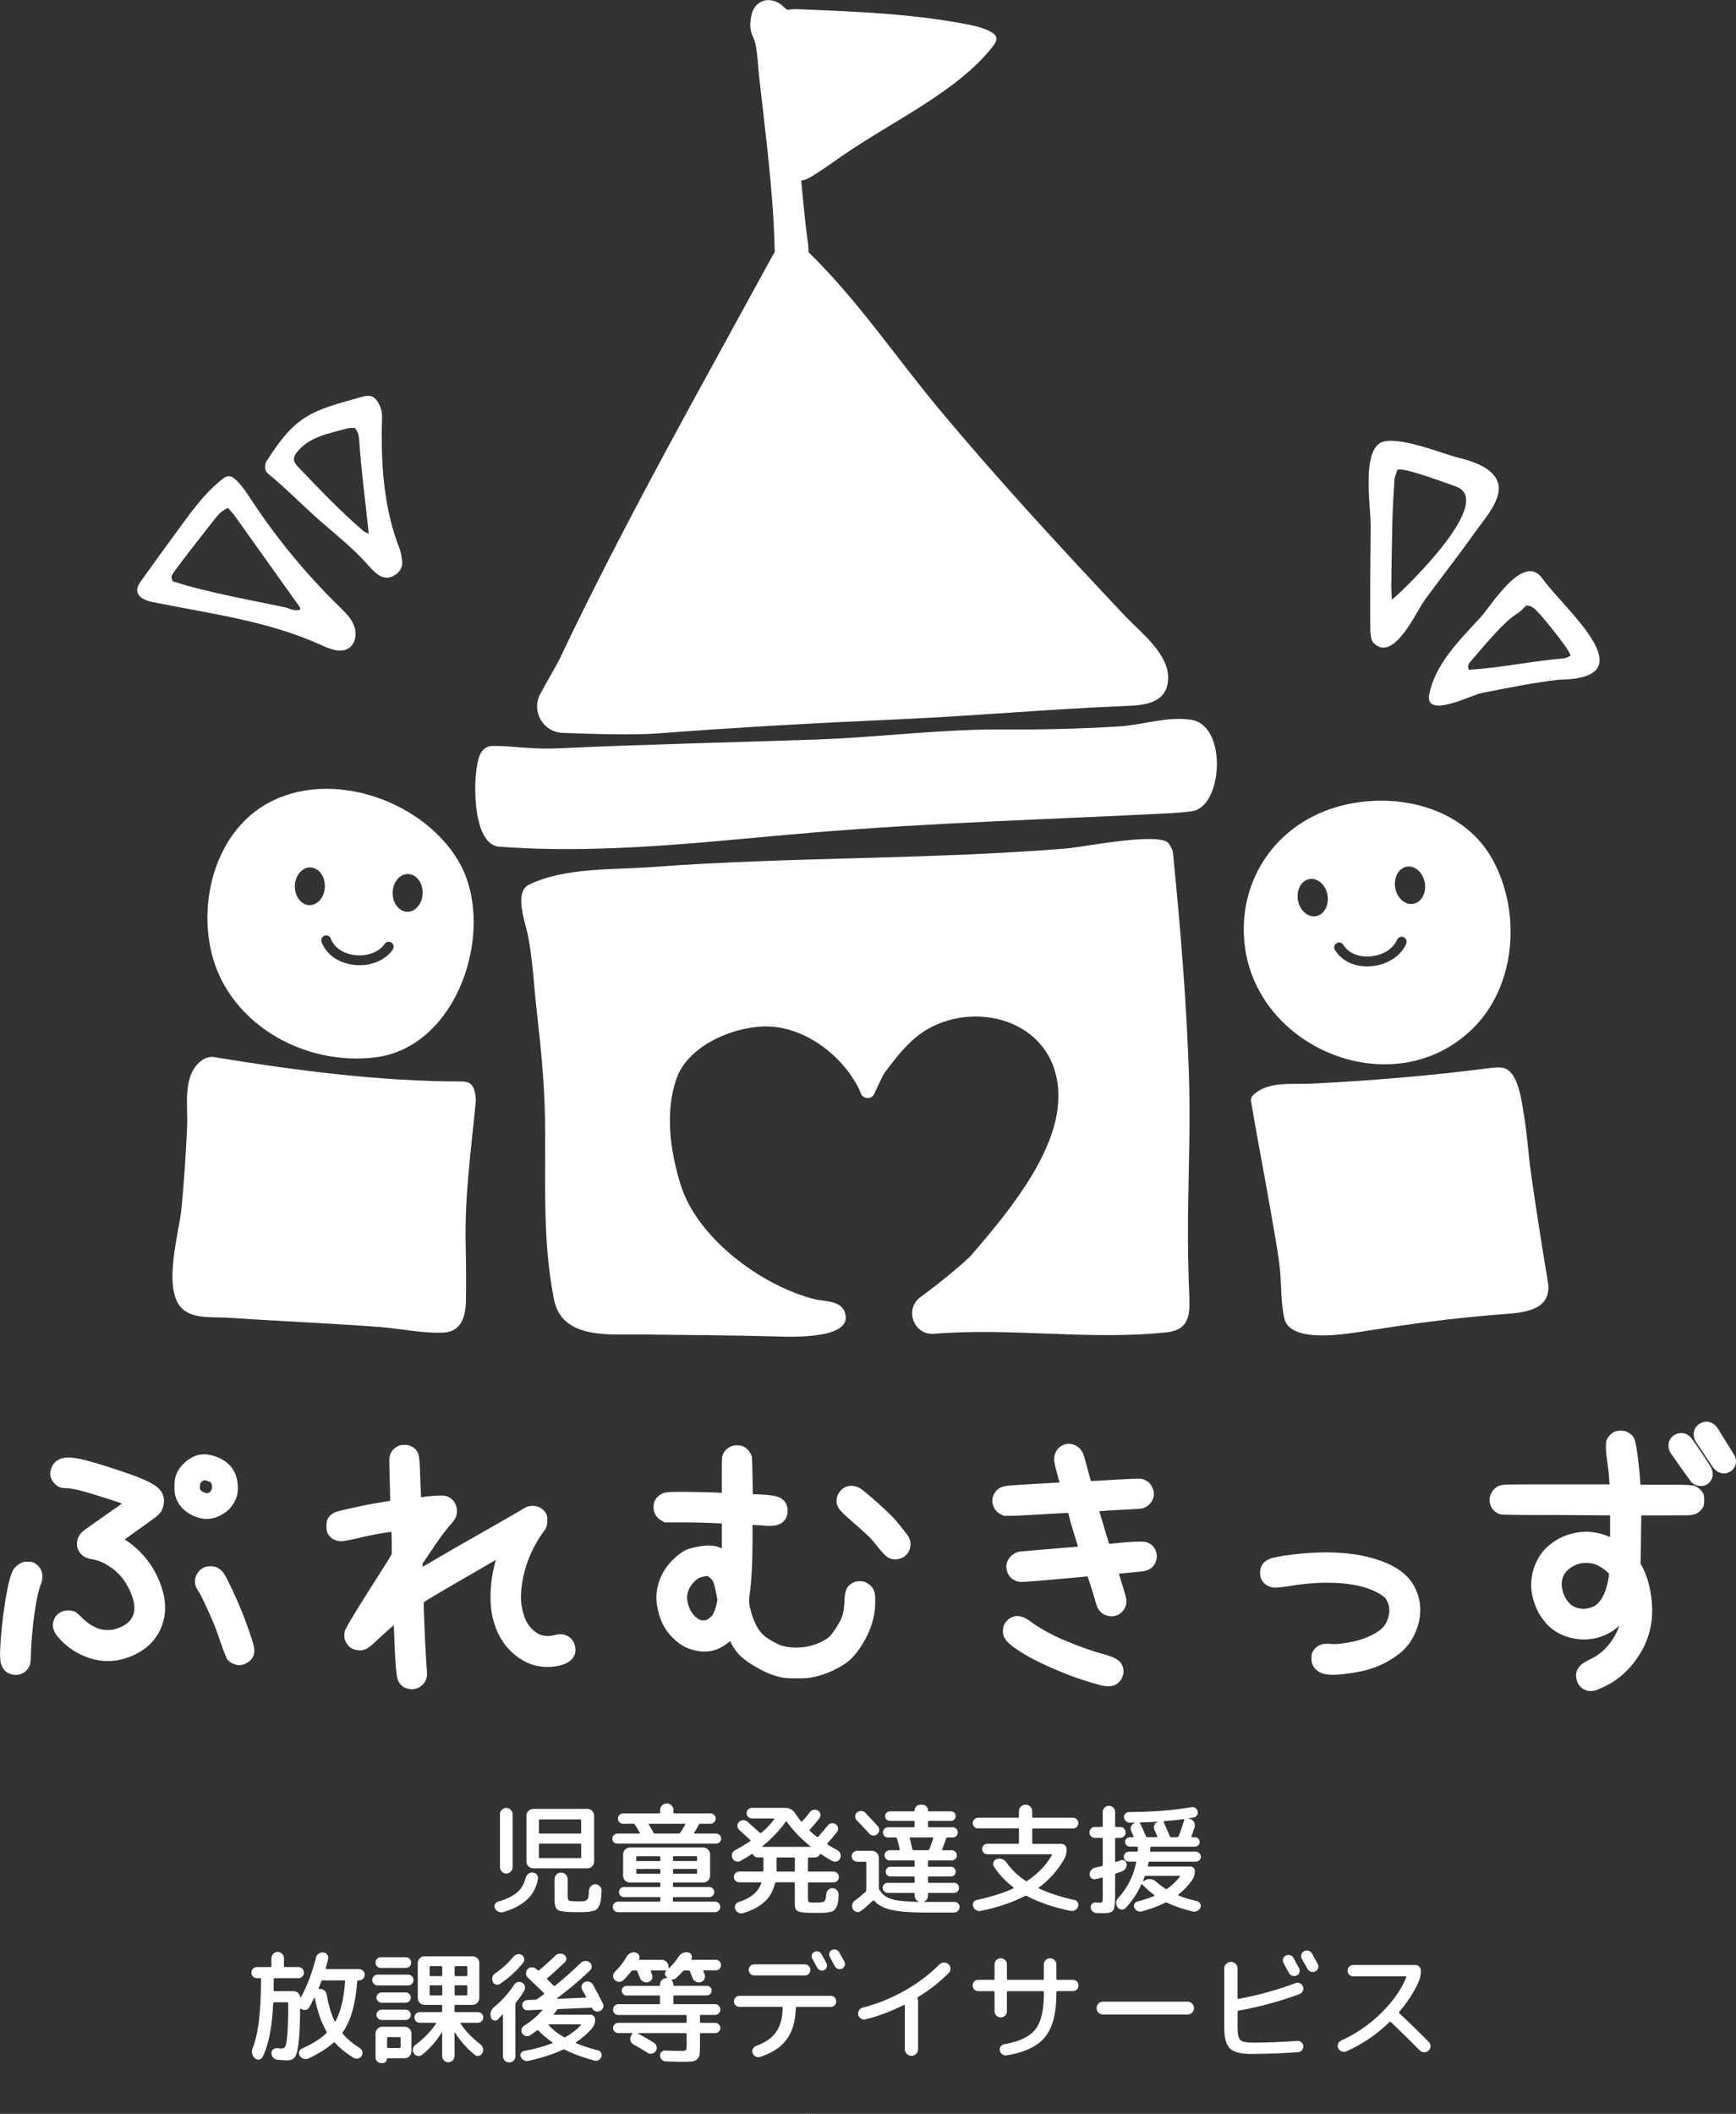 <?xml version="1.0" encoding="UTF-8"?>
<svg id="_レイヤー_2" data-name="レイヤー 2" xmlns="http://www.w3.org/2000/svg" viewBox="0 0 360.06 438.24">
  <rect x="0" y="0" width="360.06" height="438.24" fill="#333333" stroke="none"/>
  <defs>
    <style>
      .cls-1 {
        fill: #fff;
        stroke-width: 0px;
      }
    </style>
  </defs>
  <g id="_レイヤー_1-2" data-name="レイヤー 1">
    <g>
      <polygon class="cls-1" points="167.44 438.09 167.46 438.24 167.33 438.17 167.44 438.09"/>
      <path class="cls-1" d="m205.94,9.61c-7.45,9.48-20.85,15.47-31.31,22.74-1.91,1.33-3.8,2.68-5.79,3.92-.96.61-1.98,1.3-3.39,1.16-1.5-4.49-4.46-30.82-3.89-34.87,1.15-.49,2.51-.71,3.9-.65,12.3.5,23.99.91,36.01,3.31,1.1.22,2.2.54,3.19.96,2.17.94,2.56,1.8,1.27,3.43Z"/>
      <g>
        <path class="cls-1" d="m165.79,43.83c-.55-5.68-1.1-11.35-1.72-17.01-.42-3.87-.71-7.86-.94-11.78-.12-2.04-.22-4.09-.3-6.13-.07-1.86,0-3.86-.41-5.69-.05-.23-.08-.46-.09-.69-.19-.14-.37-.28-.54-.47-.16-.18-.37-.33-.57-.47-1.86-1.23-3.91-.48-4.36,1.7-.19.9-.33,1.84-.16,2.76s.69,1.65.9,2.53c.52,2.21.55,4.59.8,6.84.28,2.53.58,5.05.87,7.58.58,5.06,1.16,10.11,1.6,15.18.41,4.66.71,9.33.81,14.01,0,.49.11.96.16,1.37.6.76,1.37,1.06,2.16,1.24,3.3.72,2.73-3.09,2.49-4.91-.27-2.04-.51-4.04-.7-6.06Z"/>
        <path class="cls-1" d="m164.78,55.9c-.31,0-.63-.04-.98-.11-.84-.19-1.91-.54-2.74-1.6l-.17-.22-.03-.27c-.01-.11-.03-.23-.05-.35-.05-.33-.11-.71-.12-1.12-.09-4.23-.35-8.8-.81-13.94-.44-5-1.01-10.02-1.6-15.16l-.17-1.47c-.24-2.04-.47-4.07-.7-6.11-.08-.72-.14-1.45-.2-2.19-.12-1.52-.24-3.1-.59-4.53-.08-.33-.23-.68-.38-1.04-.2-.47-.42-.96-.53-1.53-.21-1.1-.05-2.16.16-3.16.28-1.33,1.08-2.36,2.2-2.82,1.15-.48,2.5-.29,3.7.5.23.16.52.37.76.64.09.1.21.2.38.32l.39.28.02.48c0,.17.03.35.07.52.33,1.49.37,3.05.4,4.56,0,.44.02.88.04,1.3.08,2.04.18,4.08.3,6.11.28,4.79.57,8.4.94,11.73.6,5.51,1.13,10.97,1.72,17.03h0c.17,1.8.4,3.72.7,6.03l.02.12c.2,1.52.54,4.05-.85,5.33-.5.46-1.13.69-1.88.69Zm-1.98-2.76c.33.34.76.54,1.43.69.36.08.84.13,1.07-.09.62-.57.34-2.69.22-3.59l-.02-.12c-.31-2.34-.53-4.27-.71-6.1-.59-6.05-1.12-11.51-1.72-17-.37-3.36-.66-7.01-.94-11.83-.12-2.05-.22-4.1-.31-6.15-.02-.44-.03-.89-.04-1.34-.03-1.41-.06-2.87-.35-4.17-.03-.13-.05-.26-.07-.39-.11-.09-.22-.2-.33-.32-.09-.1-.26-.22-.4-.32-.61-.4-1.28-.52-1.81-.3-.5.21-.86.7-1,1.38-.17.79-.3,1.62-.15,2.37.07.36.23.73.4,1.12.18.43.37.86.49,1.37.38,1.59.51,3.24.63,4.84.06.71.11,1.43.19,2.12.23,2.04.46,4.07.7,6.1l.17,1.47c.6,5.15,1.17,10.18,1.61,15.21.46,5.19.72,9.8.82,14.08,0,.3.05.59.09.86,0,.03.01.07.02.1Z"/>
      </g>
      <path class="cls-1" d="m246.67,268.92c.16,3.83-.15,6.8-4.67,7.29-16.07,1.71-32.18-1.02-48.25.31-4.24.35-6.26-5.13-2.82-7.63,4.6-3.33,9.6-7.62,10.49-8.64,3.98-4.6,7.9-9.3,11.23-14.4,4.28-6.56,8.28-14.85,6.39-22.88-3.05-13-19.92-15.74-29.33-7.72-2.44,2.1-4.35,4.66-6.29,7.21-.24.31-1.24,2.48-2.09,4.31-.56,1.21-2.31,1.15-2.79-.1-.14-.37-.27-.71-.4-.97-3.58-7.16-11.74-13.25-20-12.89-6.62.29-15.51,4.12-17.84,10.84-2.42,6.96-1.29,14.91.82,21.82,3.4,11.16,16.72,21.04,27.74,23.85,2.17.55,5.65.2,6.44,2.95,1.6,5.58-11.93,4.86-14.64,4.79-9.2-.26-18.41-.27-27.62-.4-6.36-.09-16.45,1.15-18.13-7.22-.36-1.82-.65-3.64-.89-5.46-1.39-10.75-.82-21.61-.99-32.41-.13-7.24-.85-14.45-1.67-21.64-.6-5.19-.84-10.79-1.87-16.06-.48-2.44-2.95-8.91.2-10.45,7.45-3.64,17.47-3.06,25.54-3.67,28.69-2.15,57.53-1.51,86.2-3.87,3.1-.26,19.44-3.52,20.99-.98.35.56.79,1.19.85,1.81,1.52,15.18,2.79,30.4,3.31,45.65.36,10.15-.08,20.31-.18,30.46-.05,5.38.05,10.72.28,16.09Z"/>
      <path class="cls-1" d="m235.13,129.47c-.67-.64-1.29-1.25-1.84-1.83-13.16-13.96-26.2-28.07-38.49-42.8-9.06-10.86-16.94-22.68-27.19-32.64-1.49-1.45-4.12-2.13-5.88-.94-.86.57-1.36,1.48-1.83,2.35-14.99,27.49-30.57,55.02-43.93,83.21-.55,1.15-2.33,4.07-3.92,7.06-1.9,3.58.59,7.91,4.63,8.06,6.66.25,14.93.48,19.87.1,16.54-1.26,33.11-2.18,49.69-2.91,15.46-.68,30.87-2.09,46.33-2.73,3.27-.14,8.34-.07,9.47-4.08,1.4-4.97-3.33-9.39-6.92-12.85Z"/>
      <path class="cls-1" d="m247.1,149.23c-4.99-.79-10.03,1.06-14.98,1.37-8.04.5-16.12.68-24.19.63-12.9-.08-25.78,1.64-38.68,2.09-17.89.61-35.8,1-53.69,1.83-3.42.16-6.69-.12-10.08-.4-1.09-.08-2.19-.11-3.28-.11-1.34.01-2.2.78-2.7,1.94-1.53,3.55-1.78,18.5,3.99,18.94,21.9,1.67,43.52-1.11,65.28-2.93,24.51-2.04,49.11-2.73,73.66-3.98,1.62-.08,3.22-.22,4.79-.43,6.39-.85,7.44-17.76-.14-18.95Z"/>
      <path class="cls-1" d="m73.71,130.8c.18,1.36-.22,2.8-1.34,3.55-1.69,1.14-3.93.21-5.78-.63-10.95-4.99-23.09-6.51-34.88-8.89-1.41-.28-3.12-.91-3.25-2.34-.07-.8.42-1.52.88-2.17,2.83-3.95,5.69-7.89,8.57-11.8,2.17-2.95,4.39-5.93,7.18-8.33,1.71-1.47,2.41-2.19,4.12-.44,1.28,1.31,2.26,2.9,3.27,4.41,5.16,7.77,11.14,14.99,17.8,21.5,1.23,1.2,2.52,2.43,3.15,4.04.14.35.23.73.28,1.11Zm-26.44-25.49c-1.2.52-1.9,1.24-2.52,2.03-1.88,2.37-3.73,4.75-5.58,7.14-1.08,1.39-2.15,2.8-3.18,4.23-.33.46-.66,1-.13,1.81.95.29,2.06.66,3.19.97,6.58,1.78,13.23,2.99,19.89,4.38,1.09.23,2.12.92,3.27.53.03-.26.08-.37.05-.42-4.52-6.36-9.05-12.71-13.59-19.06-.38-.54-.86-1-1.39-1.61Z"/>
      <path class="cls-1" d="m287.11,91.51c4.03-.82,12.16,2.59,15.3,3.36,2.75.68,6.93,1.93,8.14,4.82,1.44,3.43-2.57,7.77-4.42,10.38-3.39,4.79-7.01,9.4-10.49,14.12-1.92,2.61-6.25,12.57-10.33,9.48-.5-.38-.84-.83-.92-1.45-.07-.5-.18-1-.18-1.51-.05-7.26,0-14.53.08-21.79.04-3.81-2.11-16.42,2.83-17.42Zm1.58,32.84c3.45-2.93,21.52-20.61,13.26-23.49-1.02-.36-11.84-4.44-12.16-3.36-.21.72-.53,1.34-.57,1.99-.19,2.85-.35,5.7-.43,8.56-.12,4.54-.17,9.08-.23,13.62,0,.74.07,1.47.13,2.68Z"/>
      <path class="cls-1" d="m79.18,90.06c-.06,7.89.78,16.38,3.67,23.6.31.77.4,1.63.53,2.46.24,1.55-.53,2.61-1.82,3.3-1.16.63-2.31.35-3.32-.41-.6-.46-1.15-1-1.64-1.56-3.11-3.59-6.85-6.53-10.41-9.65s-6.83-6.55-10.55-9.56c-.57-.46-.75-1.1-.63-1.82.04-.25.08-.52.22-.72,1.95-3.02,4.12-6.27,7.11-8.48,3.65-2.7,8.32-3.64,12.59-4.91,2-.6,2.93-.14,3.83,1.77.41.87.52,1.76.48,2.7-.04,1.08-.07,2.18-.08,3.29Zm-5.62-1.35c-.5.04-1.09-.02-1.63.13-3.79,1.07-7.88,1.69-10.42,5.01-.82,1.07-.71,1.89.25,2.88,4.47,4.66,8.74,9.18,13.65,13.39.26.22.62.31,1.07.53-.65-6.43-1.54-12.79-1.97-19.25-.06-.93-.17-1.84-.94-2.68Z"/>
      <path class="cls-1" d="m323.34,140.91c-5.41.64-10.76,1.72-16.11,2.78-2.03.4-11.83,5.49-10.78.21,1.25-6.31,6.38-11.31,10.57-15.85,2.37-2.57,8.97-13.62,12.88-8.12,4.6,6.48,22.11,20.79,3.44,20.98Zm-18.71-2.06c.95-.07,1.95-.13,2.94-.23,5.61-.56,11.15-1.66,16.77-2.13.45-.04.89-.32,1.31-.49.74-.29-5.52-7.89-6.19-8.57-.8-.81-1.48-1.89-2.92-1.89-.59.55-1.13,1.22-1.83,1.65-1.74,1.09-3.13,2.56-4.51,4.03-1.72,1.84-3.36,3.77-5,5.7-.41.48-.95,1-.57,1.92Z"/>
      <path class="cls-1" d="m321.03,265.7c-1.22-7.34-2.42-14.93-3.48-22.39-.57-4.01-.78-8.06-1.46-12.06-.46-2.68-1.11-9.16-4.31-9.85-.94-.2-1.92-.08-2.87.04-12.42,1.6-24.9,2.63-37.41,3.24-3.56.16-8.03-.47-11.03,1.88-.54.42-1.13.9-1.01,1.67,1.28,7.61,2.76,15.19,4.08,22.8.67,3.86,1.42,7.74,1.88,11.64.42,3.55.16,7.19.97,10.68,1.25,5.36,13.32,3.12,16.82,2.58,9.66-1.5,17.26-2.56,27.01-3.36,4.8-.39,11.89-.36,10.82-6.87Z"/>
      <path class="cls-1" d="m313.14,189.83c-.42-4.09-1.62-8.08-3.55-11.6-6.24-11.36-21.07-14.4-32.74-10.81-12.14,3.73-19.77,14.7-18.8,27.4,1.73,22.65,31.33,34.67,47.67,18.15,5.91-5.98,8.29-14.77,7.42-23.15Zm-40.2.11c-1.69.3-3.37-1.19-3.74-3.31-.37-2.13.7-4.09,2.39-4.39s3.37,1.19,3.74,3.31-.7,4.09-2.39,4.39Zm18.74,5.69c-1.13,2.61-4.03,4.45-7.39,4.69,0,0-.01,0-.02,0-3.21.22-5.97-1.04-7.4-3.38-.29-.48-.14-1.11.34-1.4.48-.29,1.11-.14,1.4.34,1.02,1.67,3.08,2.57,5.51,2.4,0,0,0,0,.01,0,2.61-.19,4.83-1.54,5.65-3.46.22-.52.82-.76,1.34-.53.52.22.76.83.53,1.34Zm1.44-8.25c-1.69.3-3.37-1.19-3.74-3.31-.37-2.13.7-4.09,2.39-4.39,1.69-.3,3.37,1.19,3.74,3.31s-.7,4.09-2.39,4.39Z"/>
      <path class="cls-1" d="m95.65,274.18c.74-1.27.96-2.96.99-4.61.06-3.88.03-7.81-.06-11.68-.23-9.76,1.14-19.6,2.08-29.29.08-.83-.04-1.7-.26-2.51-.36-1.36-1.2-1.89-2.67-1.89-16.87.01-34.47-2.28-51.22-5.03-1.05-.17-1.96.12-2.78.76-3.96,3.07-2.73,9.2-2.92,13.62-.25,5.69-.64,11.39-1.17,17.05-.45,4.81-4.25,17.32.47,20.99,2.37,1.83,6.01,1.41,8.84,1.58,3.66.24,7.32.45,10.98.66,6.92.39,13.84.76,20.75,1.27,4.35.32,9.02,1.39,13.37,1.16,1.8-.1,2.91-.91,3.59-2.07Z"/>
      <path class="cls-1" d="m95.59,179.43c-6.87-13.08-26.87-20.6-40.55-12.62-12.03,7.02-15.18,25.22-8.78,36.96,6.04,11.07,19.11,16.9,31.43,15.46,17.26-2.02,25.07-26.15,17.9-39.8Zm-31.4,8.22c-1.72-.03-3.08-1.81-3.03-3.97.04-2.16,1.47-3.88,3.19-3.85s3.08,1.81,3.03,3.97-1.47,3.88-3.19,3.85Zm17.29,9.19c-1.61,2.35-4.81,3.59-8.15,3.18,0,0-.01,0-.02,0-3.19-.4-5.66-2.17-6.61-4.73-.2-.53.08-1.12.61-1.31.53-.19,1.12.08,1.31.61.68,1.84,2.53,3.11,4.94,3.41,0,0,0,0,.01,0,2.59.32,5.03-.59,6.21-2.31.32-.47.95-.59,1.42-.26.47.32.58.96.26,1.42Zm2.99-7.82c-1.72-.03-3.08-1.81-3.03-3.97.04-2.16,1.47-3.88,3.19-3.85,1.72.03,3.08,1.81,3.03,3.97s-1.47,3.88-3.19,3.85Z"/>
      <g>
        <path class="cls-1" d="m48.2,329.61c-.8-1.69-1.36-2.78-1.72-3.33-.39-.6-.89-1.05-1.47-1.31-.35-.17-.79-.26-1.36-.26s-1.01.08-1.35.25c-.81.38-1.37,1-1.67,1.83-.3.84-.26,1.65.13,2.42.15.3.31.56.46.77.17.21.69,1.13,2.35,4.85.72,1.59,1.32,3.09,1.77,4.49,1.3,3.84,1.72,4.63,1.96,4.89.33.36.78.63,1.27.77.36.16.73.23,1.09.23.42,0,.83-.1,1.23-.3.76-.32,1.3-.85,1.62-1.54.18-.36.25-.81.22-1.38-.03-.53-.2-1.28-.54-2.3-1.19-3.63-2.54-7.02-4.01-10.1Z"/>
        <path class="cls-1" d="m31.39,324.6h0c-1.45-2.16-3.23-3.94-5.32-5.32-.08-.04-.15-.08-.21-.12.36-.27.96-.71,1.97-1.44,2.37-1.67,3.8-2.7,4.38-3.14.63-.48,1.07-.95,1.35-1.46.3-.66.46-1.35.46-2.12-.05-.45-.15-.88-.32-1.34-.36-.73-.94-1.33-1.69-1.78-1.38-.9-3.9-1.93-7.68-3.15-3.58-1.19-6.21-1.96-7.83-2.29-1.71-.34-2.97-.36-3.84-.05-1.07.38-1.78,1.12-2.1,2.22-.32,1.11-.07,2.12.72,2.91.61.72,1.47,1.06,2.51,1,.91,0,2.57.36,4.94,1.08,4,1.2,5.77,1.81,6.56,2.12l-2.78,1.95c-2.98,2.09-4.65,3.28-5.1,3.62-.53.39-.9.84-1.1,1.29-.23.4-.34.87-.34,1.42s.08.97.25,1.32c.54,1.12,1.52,1.78,2.89,1.92.4.09.76.18,1.07.27,1.03.3,2.13.9,3.28,1.78,1,.74,1.88,1.71,2.62,2.89.75,1.19,1.28,2.41,1.59,3.64.25,1.01.28,1.89.07,2.63-.46,1.62-1.74,2.7-3.94,3.3-.36.12-.89.18-1.56.18-.92,0-1.79-.21-2.61-.64-.86-.39-1.73-1.02-2.6-1.89-.91-.91-1.26-1.15-1.46-1.25-.33-.18-.8-.27-1.44-.27-.54,0-.98.08-1.29.24-.82.33-1.4.93-1.69,1.78-.3.84-.23,1.69.2,2.49.26.51.76,1.14,1.54,1.92,1.22,1.18,2.57,2.11,3.98,2.77,1.19.57,2.41.95,3.65,1.14.62.1,1.24.14,1.85.14,2.13,0,4.25-.57,6.31-1.71,1.62-.91,2.89-2.05,3.74-3.38.77-1.1,1.3-2.36,1.59-3.72.29-1.36.31-2.8.07-4.29-.47-2.39-1.37-4.62-2.68-6.64Z"/>
        <path class="cls-1" d="m42.82,314.9c.58,0,1.18-.09,1.77-.27h.02c.88-.3,1.67-.72,2.36-1.26,1.04-.84,1.76-1.92,2.16-3.22.25-.93.27-2,.08-3.18-.35-1.78-1.2-3.13-2.55-4.03-1.07-.73-2.27-1.19-3.59-1.39-1.9-.24-3.67.47-5.24,2.15-.85.9-1.38,1.96-1.58,3.17-.05.39-.07.86-.07,1.44s.02,1.02.08,1.33c.25,1.29.87,2.4,1.84,3.3.96.88,2.15,1.5,3.57,1.84.38.08.76.12,1.15.12Zm-.55-8c.07-.03.19-.03.34,0,.25.06.54.16.86.29.21.09.29.17.29.15l.04.1c.18.36.23.7.16,1.08-.07.44-.27.74-.6.93-.28.12-.51.15-.75.05-.57-.18-.95-.42-1.12-.74-.04-.18-.07-.5.02-1.04.06-.34.31-.6.76-.81Z"/>
        <path class="cls-1" d="m6.99,323.95l-.06-.03c-.33-.11-.75-.16-1.29-.16-.58,0-1.01.09-1.29.26-.62.31-1.14.76-1.59,1.38-.54.97-1.05,2.89-1.57,5.87-.64,3.98-1.04,7.68-1.17,11-.05,1.57.08,2.62.39,3.17.44.99,1.21,1.57,2.28,1.73.21.04.42.07.63.07.55,0,1.08-.16,1.59-.47.54-.33.96-.8,1.25-1.44.11-.32.17-.7.2-1.16.02-.42.06-1.22.1-2.41.09-1.77.25-3.68.48-5.67.5-3.97,1.06-6.67,1.7-8.09.11-.33.16-.71.16-1.15s-.08-.89-.27-1.37c-.37-.69-.88-1.2-1.52-1.52Z"/>
        <path class="cls-1" d="m117.08,338.91h-.01c-.59-.16-1.28-.14-2.08.07-.72.24-1.98.24-2.72,0-.65-.2-1.3-.62-1.93-1.25-.72-.72-1.26-1.6-1.6-2.64-.57-1.58-.79-3.24-.66-4.96.18-2.77.88-5.53,2.09-8.21.54-1.17,1.24-2.42,2.07-3.69.84-1.1,1.04-1.51,1.11-1.73.11-.33.16-.74.16-1.21.05-.55,0-1.01-.19-1.37-.32-.65-.82-1.14-1.46-1.46-.34-.17-.77-.21-1.22-.26-.75-.05-1.49.16-2.17.63-.26.18-2.34,1.37-6.16,3.56-6.52,3.69-11.06,6.31-13.47,7.77-.53.3-.91.51-1.18.65h0v-.68l1.09-1.6c2.04-3.08,3.6-5.24,4.63-6.4.55-.6.88-1.03,1.05-1.36.43-.9.46-1.82.12-2.73-.35-.92-1.02-1.55-2.01-1.88-.33-.1-1.09-.21-3.79.05-.72.1-1.16.16-1.42.19-.03-.61-.09-1.96-.2-4.79-.06-3.4-.32-4.23-.53-4.54-.28-.57-.76-.99-1.36-1.24-.31-.19-.74-.28-1.32-.28s-1.01.08-1.35.25c-1.03.49-1.63,1.29-1.79,2.36-.04.21-.06.83.03,3.74.07,2.13.1,3.63.1,4.45v.82c-.25.03-.74.09-1.78.27-1.78.27-4.01.71-6.63,1.31-2.31.5-2.86.69-3.06.79-.7.32-1.22.82-1.57,1.53-.11.33-.16.76-.16,1.33s.05,1,.2,1.41c.59,1.08,1.52,1.65,2.71,1.7.28.04.92,0,3.45-.59,1.88-.44,3.16-.72,3.92-.85,1.86-.32,2.77-.45,3.2-.51.03.52.07,1.74.07,4.56-.02.07-.16.43-1.17,2-5.01,7.84-7.72,12.22-8.25,13.34-.28.45-.42.96-.42,1.54s.09,1.01.25,1.27c.43.98,1.18,1.58,2.21,1.8,1.02.22,1.95,0,2.7-.61.18-.11.6-.43,2.14-1.91,1.57-1.42,2.46-2.21,2.96-2.64.02.32.03.77.05,1.39.09,2.56.21,4.88.34,6.9.19,2.34.38,2.98.53,3.27.44.93,1.16,1.49,2.13,1.65.25.06.5.09.75.09.64,0,1.25-.21,1.8-.62.75-.56,1.19-1.32,1.3-2.29,0-.29-.05-1.08-.14-2.44-.18-2.46-.37-6.39-.55-11.65v-1.03l.72-.47c1.99-1.22,6.18-3.67,12.44-7.28.81-.48,1.39-.81,1.8-1.04-.74,2.5-1.11,5.11-1.11,7.76,0,1.64.17,3.14.5,4.46.75,2.92,2.1,5.27,4,6.98,2.58,2.39,5.59,3.36,8.94,2.88,1.99-.3,3.29-1.01,3.88-2.13.22-.44.32-.92.29-1.42-.03-.47-.12-.9-.28-1.27-.38-.87-1.04-1.45-1.97-1.72Z"/>
        <path class="cls-1" d="m186.93,316.59c-.85-1.06-1.48-1.79-1.86-2.17-1.74-1.74-3.79-3.58-6.1-5.47-.93-.72-1.87-1.02-2.79-.89-.93.14-1.66.62-2.17,1.43-.52.81-.64,1.67-.36,2.56.22.65.87,1.44,2.07,2.49,2.09,1.82,3.61,3.18,4.51,4.03.44.44,1.03,1.12,1.75,2.02.75.94,1.27,1.54,1.6,1.84.35.32.74.56,1.2.73.29.08.59.12.89.12s.59-.04.89-.12c.98-.27,1.67-.88,2.05-1.8.38-.92.33-1.85-.17-2.79-.1-.16-.36-.54-1.52-1.98Z"/>
        <path class="cls-1" d="m179.65,328.07c-.34-.17-.78-.26-1.29-.26s-.89.06-1.2.18c-.58.26-1.04.62-1.37,1.06-.38.54-.59,1.44-.64,2.75-.04,1.37-.2,2.45-.46,3.23-.26.78-.79,1.75-1.59,2.91-.44.65-.8,1.12-1.09,1.39-.29.27-.8.6-1.53.99-1.66.83-3.44,1.25-5.28,1.25-1.57,0-2.86-.24-3.83-.7-1.67-.84-2.8-1.58-3.37-2.24-1.03-1.08-1.87-2.92-2.48-5.46-.17-.8-.19-1.62-.06-2.44.41-2.9.62-6.76.62-11.48v-3.11l.6.04c.71,0,1.4.04,2.1.14,1.55.1,2.64-.09,3.35-.58.82-.6,1.24-1.45,1.24-2.54s-.44-1.94-1.3-2.53c-.41-.3-1.33-.72-4.68-.86l-1.25-.05-.06-3.52c-.07-3.98-.12-4.19-.17-4.35-.32-.9-.88-1.57-1.66-1.98-.31-.19-.76-.28-1.36-.28s-1.05.09-1.3.25c-.98.43-1.58,1.15-1.8,2.15-.03.13-.08.39-.08,4.22v3.23l-.23-.02c-1.95-.09-4.22-.15-6.76-.17-3.44-.03-4.26.05-4.57.11-1.07.21-1.85.79-2.34,1.71-.17.35-.26.8-.26,1.39s.12,1.08.33,1.39c.33.65.85,1.15,1.5,1.44l.46.28h3.03c3.01,0,5.82.07,8.35.21l.5.04v2.77c0,1.17,0,1.91,0,2.38-1.13-.59-2.58-.74-4.31-.47-1.22.19-2.23.43-3.03.73-.92.43-1.88,1.15-2.86,2.13-.98.97-1.74,2.03-2.26,3.12-1.1,2.25-1.39,4.58-.87,6.92.38,1.9,1.06,3.52,2.02,4.81.72.96,1.52,1.75,2.37,2.37.97.73,2.01,1.22,3.06,1.46,1.5.39,2.9.41,4.18.07,1.08-.29,2.2-.93,3.36-1.89.01-.01.03-.03.04-.04.02.05.05.1.08.16.62,1.24,1.33,2.25,2.13,2.99.78.74,1.94,1.54,3.43,2.37,2.11,1.22,4.08,1.94,5.83,2.13.43.05,1.2.07,2.36.07s1.93-.02,2.37-.07c2.16-.28,4.35-1.04,6.51-2.26,1.01-.58,1.77-1.12,2.33-1.65.55-.53,1.18-1.29,1.89-2.28,1.83-2.71,2.87-5.45,3.11-8.14.05-.48.07-1.06.07-1.73s-.03-1.17-.08-1.44c-.22-1.02-.82-1.79-1.78-2.27Zm-30.85,3.73l-.12.47c-.17.87-.41,1.61-.72,2.23-.19.41-.57.8-1.14,1.18-.24.17-.5.25-.84.25-.56.04-1.02-.12-1.46-.52-.91-.66-1.53-1.69-1.87-3.09-.37-1.5-.03-2.83,1.06-4.09.54-.62,1.02-1.01,1.5-1.19.06-.03.28-.11.96-.23l.54-.1.14.1c.51.32.86.67,1.05,1.06.14.3.39,1.04.71,2.79l.19,1.14Z"/>
        <path class="cls-1" d="m229.48,343.1h-.01c-2.75-.72-5.92-1.85-9.41-3.34-2.57-1.17-4.69-2.38-6.3-3.59-1.17-.87-2.19-1.24-3.14-1.12-1.07.21-1.86.81-2.34,1.78-.17.35-.26.78-.26,1.32s.09.98.27,1.3c.16.28.35.57.62.89.77.82,2.18,1.82,4.31,3.05,1.21.7,2.97,1.55,5.24,2.54,2.27.99,4.31,1.77,6.05,2.32.92.32,2.25.72,3.98,1.19.44.1.92.15,1.42.15.53,0,.98-.09,1.32-.26.86-.43,1.42-1.1,1.67-2,.25-.89.12-1.74-.38-2.51-.48-.7-1.47-1.26-3.02-1.71Z"/>
        <path class="cls-1" d="m238.07,319.82c-.39-.19-1.34-.35-5.14-.04-1.74.19-2.53.25-2.89.28-.2-.63-.74-2.4-2.04-6.77.7-.05,2.25-.16,5.63-.34,2.47-.12,3.02-.18,3.29-.23,1.01-.32,1.72-.92,2.12-1.78.41-.88.38-1.79-.1-2.69-.39-.82-1.1-1.38-2.15-1.66-.35-.06-1.71-.09-9.4.41-.59.03-.94.04-1.14.04-.1-.32-.29-1.01-.69-2.53-.68-2.58-.89-3.15-1-3.36-.32-.64-.8-1.13-1.42-1.46-.62-.32-1.29-.43-2.03-.32-1.33.32-2.17,1.22-2.44,2.59-.11.55,0,1.39.35,2.64.4,1.5.62,2.31.73,2.75-.52.03-1.52.09-3.44.19-4.09.23-6.41.38-7.1.45-.76.08-1.33.22-1.77.44-.6.33-1.04.8-1.31,1.38-.38.77-.43,1.57-.12,2.39.3.81.86,1.42,1.66,1.79l.52.26h1.36c.88,0,3.08-.1,6.53-.31,4.15-.25,5.22-.3,5.46-.31l.46,1.77c.41,1.43.8,2.72,1.17,3.89.21.67.34,1.09.42,1.35h0c-.39.02-1.63.13-3.73.31-2.08.18-3.99.34-5.7.48-2.62.21-2.83.26-2.96.3-.84.26-1.5.73-1.95,1.4-.47.69-.62,1.45-.46,2.27.27,1.39,1.17,2.26,2.62,2.53.25.04.81.05,3-.13,3.91-.32,7.56-.64,10.82-.96h.36c.15.43.53,1.56,1.43,4.51.38,1.4.56,1.82.67,2.04.48.86,1.19,1.4,2.1,1.61.22.06.5.08.89.08h.02c.92-.05,1.68-.45,2.26-1.19.57-.73.78-1.57.61-2.5-.09-.47-.5-1.88-1.25-4.31-.11-.38-.19-.65-.25-.84.37-.04,1.02-.1,2.15-.2,2.41-.22,2.91-.28,3.07-.32,1.43-.26,2.33-1.16,2.6-2.61.11-.66,0-1.31-.33-1.93-.33-.63-.82-1.08-1.47-1.36Z"/>
        <path class="cls-1" d="m292.43,327.52c-1.43-1.81-3.76-3.23-6.9-4.22-5.05-1.66-11.64-1.89-19.29-.78-2.22.38-2.83.6-3.08.73-1.18.54-1.81,1.5-1.81,2.79s.6,2.25,1.74,2.79c.48.21.93.32,1.34.32.36,0,1.07-.07,2.18-.21,3.16-.54,6.02-.82,8.51-.82,5.05,0,8.92.87,11.47,2.59.51.36.74.6.84.74.11.15.29.47.55,1.14.12.36.18.77.18,1.22,0,1.05-.32,2.09-.95,3.09-.41.62-1.12,1.21-2.1,1.77-1.72.97-3.75,1.62-6.02,1.94-1.36.22-2.38.29-3.03.2-1.02-.1-1.79-.02-2.3.24-.66.27-1.18.77-1.59,1.54-.11.33-.16.74-.16,1.26s.08.98.25,1.31c.48,1.02,1.36,1.67,2.64,1.93.45.08.97.12,1.56.12,1.27,0,2.87-.18,4.86-.53,3.32-.56,6.24-1.8,8.67-3.67,2.15-1.58,3.6-3.87,4.32-6.83.29-1.33.33-2.69.14-4.05-.33-1.81-1.02-3.37-2.03-4.62Z"/>
        <path class="cls-1" d="m352.96,301.26c-1.98-2.96-2.2-3.18-2.28-3.26-.66-.71-1.47-1.01-2.37-.88-.89.14-1.57.63-2.02,1.47-.18.35-.25.76-.22,1.22.03.43.1.77.21,1.03.05.12.16.35,2.25,3.29,1.38,1.93,2.14,2.99,2.28,3.17l.08.08c.33.27.69.47,1.06.57.25.08.51.13.79.13s.6-.05.93-.14c.68-.28,1.16-.79,1.46-1.57.17-.61.14-1.2-.06-1.68-.03-.16-.09-.44-2.1-3.44Z"/>
        <path class="cls-1" d="m353.22,309.57c-.37-.63-.88-1.12-1.51-1.43-.39-.2-1.46-.39-6.41-.33h-5.07s0-.22,0-.22c-.14-2.01-.34-4.01-.59-5.94-.35-2.65-.61-3.34-.8-3.65-.33-.49-.79-.87-1.33-1.12-.31-.19-.74-.28-1.32-.28s-1.02.08-1.46.27c-.63.37-1.12.88-1.44,1.53-.17.38-.37,1.19-.04,3.79.27,1.85.43,3.27.48,4.22.04.61.08,1.08.12,1.32h-10.62c-5.97,0-9.48.01-10.43.03-1.05.03-1.72.15-2.12.37-.59.32-1.05.8-1.37,1.41-.33.62-.43,1.27-.32,1.94.22,1.19.93,2.01,2.06,2.42.19.09.38.19,11.98.19l10.92.07v4.51c-1.19-.55-2.57-.92-4.14-1.1-1.25-.09-2.59.05-3.98.43-1.41.38-2.65.96-3.7,1.72-1.15.81-2.05,1.72-2.67,2.68-.91,1.39-1.49,2.86-1.73,4.38-.33,1.96-.12,3.95.64,5.88.48,1.38,1.27,2.71,2.37,3.95,1.06,1.21,2.48,2.11,4.21,2.69,2,.67,4.06.77,6.13.29,1.88-.48,3.47-1.34,4.75-2.54-.02.12-.04.21-.05.25-.06.18-.22.57-.66,1.45-.57,1.14-1.33,2.18-2.24,3.1s-2.05,1.69-3.38,2.31c-.8.4-1.3.72-1.55.97-.87.76-1.21,1.73-.99,2.86.21,1.28,1,2.16,2.29,2.53.19.05.39.07.6.07.74,0,1.65-.29,2.77-.86,1.26-.61,2.36-1.27,3.26-1.99,1.5-1.22,2.76-2.6,3.74-4.09.99-1.41,1.73-2.89,2.2-4.39.94-2.73,1.11-5.84.5-9.26-.38-2.11-1-3.94-1.86-5.48l-.19-.28.07-4.31c.04-2.94.07-4.71.07-5.3v-.46h4.59c4.66,0,5.49-.04,5.71-.07.35-.05.68-.13,1.04-.25.63-.32,1.15-.8,1.52-1.43l.04-.09c.11-.33.16-.76.16-1.33s-.05-1-.16-1.33l-.04-.09Zm-19.51,16.67l-.05.65c-.31,2.1-.88,3.73-1.69,4.85-.46.62-.93,1.06-1.38,1.28-.3.13-.6.24-.9.32-.88.25-1.71.25-2.56,0-.93-.24-1.69-.85-2.31-1.84-.38-.63-.64-1.27-.77-1.91-.38-1.71,0-3.06,1.16-4.13.58-.54,1.28-.94,2.1-1.2.45-.16.99-.25,1.62-.25.88,0,1.64.15,2.26.43.82.39,1.57.89,2.2,1.48l.32.32Z"/>
        <path class="cls-1" d="m359.86,301.94l-.02-.04c-.07-.13-.33-.58-1.78-2.89-1.4-2.22-1.68-2.72-1.75-2.84-.33-.54-.79-.96-1.41-1.24-.69-.29-1.38-.26-2.04.07-.79.34-1.29.92-1.49,1.71-.2.78-.05,1.56.45,2.32l3.31,4.96c.52.74,1.1,1.19,1.71,1.36.25.07.49.11.73.11.31,0,.61-.06.89-.19.63-.23,1.1-.66,1.38-1.29.29-.63.29-1.31.01-2.04Z"/>
      </g>
      <g>
        <path class="cls-1" d="m104.42,396.4c-.34.1-.68.08-1.01-.06-.33-.15-.58-.38-.75-.7-.14-.29-.14-.58,0-.86.14-.28.36-.46.66-.55,1.72-.49,3.02-1.12,3.91-1.88.89-.76,1.47-1.74,1.76-2.95.08-.36.26-.65.54-.88.27-.23.58-.34.92-.32.36.02.65.16.88.42.23.26.31.57.24.91-.29,1.7-1.02,3.11-2.2,4.23-1.18,1.12-2.83,2-4.96,2.64Zm-.72-20.26c0-.36.13-.67.38-.93.26-.26.56-.4.92-.4s.67.13.93.4c.26.26.4.58.4.93v10.94c0,.36-.13.67-.4.93-.26.26-.57.4-.93.4s-.66-.13-.92-.4c-.26-.26-.38-.58-.38-.93v-10.94Zm19.52,9.79c0,.39-.14.72-.41,1s-.6.41-1,.41h-11.19c-.39,0-.73-.14-1.01-.41s-.42-.6-.42-1v-9.51c0-.39.14-.72.42-1s.62-.41,1.01-.41h11.19c.39,0,.72.14,1,.41s.41.6.41,1v9.51Zm-2.68-6.01v-2.5c0-.15-.07-.23-.2-.23h-8.36c-.14,0-.2.08-.2.23v2.5c0,.14.07.21.2.21h8.36c.14,0,.2-.07.2-.21Zm0,5.09v-2.58c0-.15-.07-.23-.2-.23h-8.36c-.14,0-.2.08-.2.23v2.58c0,.14.07.2.2.2h8.36c.14,0,.2-.07.2-.2Zm2.99,5.62c.36.03.66.19.91.46.25.27.36.59.34.95-.05.75-.1,1.35-.15,1.79-.05.44-.16.84-.33,1.2-.17.36-.34.62-.51.78-.17.16-.48.29-.92.4-.44.1-.87.16-1.29.18-.42.02-1.04.03-1.85.03-.92,0-1.64-.02-2.15-.06-.51-.04-.96-.11-1.35-.19-.39-.09-.66-.24-.81-.47-.14-.23-.25-.49-.31-.78-.06-.29-.09-.71-.09-1.25v-4.09c0-.37.13-.69.4-.96.26-.26.58-.4.96-.4s.69.13.96.4.4.58.4.96v3.58c0,.49.11.79.32.88s.87.14,1.98.14c.51,0,.86,0,1.06-.03.2-.02.39-.11.59-.27s.31-.39.36-.68c.04-.29.08-.73.11-1.33.03-.36.18-.66.45-.89.26-.24.58-.35.93-.33Z"/>
        <path class="cls-1" d="m128.03,382.2c-.29,0-.53-.1-.73-.29s-.29-.44-.29-.73.1-.54.31-.74.44-.31.72-.31h4.55c.05,0,.09-.02.12-.06.03-.04.02-.08-.01-.11-.27-.48-.61-1.04-1.02-1.69-.09-.12-.2-.18-.33-.18h-2.12c-.29,0-.54-.11-.75-.32-.21-.21-.32-.46-.32-.75s.11-.54.32-.75c.21-.21.46-.32.75-.32h7.49c.14,0,.2-.07.2-.2v-.49c0-.39.14-.72.41-.98.27-.26.6-.4.97-.4s.7.13.97.4c.27.26.41.59.41.98v.49c0,.14.07.2.2.2h7.49c.29,0,.54.11.75.32.21.21.32.46.32.75s-.11.54-.32.75c-.21.21-.46.32-.75.32h-2.15c-.12,0-.21.06-.28.18-.14.31-.45.87-.95,1.69-.03.03-.04.07-.01.11.03.04.06.06.11.06h4.45c.27,0,.51.1.72.31.2.2.31.45.31.74s-.1.53-.29.73c-.2.2-.44.29-.73.29h-20.5Zm8.71,12.04c.15,0,.23-.08.23-.23v-.51c0-.14-.08-.2-.23-.2h-7.33c-.27,0-.51-.1-.72-.31-.2-.21-.31-.45-.31-.74,0-.27.1-.51.29-.72.2-.2.44-.31.73-.31h7.33c.15,0,.23-.07.23-.2v-.51c0-.15-.08-.23-.23-.23h-6.06c-.39,0-.73-.14-1.01-.41s-.42-.6-.42-1v-4.42c0-.39.14-.73.42-1.01s.62-.42,1.01-.42h15.18c.39,0,.73.14,1.01.42s.42.62.42,1.01v4.42c0,.39-.14.72-.42,1s-.62.41-1.01.41h-6.06c-.15,0-.23.08-.23.23v.51c0,.14.08.2.23.2h7.33c.29,0,.53.1.73.31s.29.44.29.72c0,.29-.1.54-.31.74-.2.2-.44.31-.72.31h-7.33c-.15,0-.23.07-.23.2v.51c0,.15.08.23.23.23h8.51c.31,0,.57.11.78.32.21.21.32.47.32.78s-.11.56-.32.77c-.21.21-.47.31-.78.31h-20.09c-.31,0-.57-.1-.78-.31-.21-.2-.32-.46-.32-.77s.11-.57.32-.78c.21-.21.47-.32.78-.32h8.51Zm-4.78-9.2v.59c0,.14.07.2.2.2h4.57c.15,0,.23-.07.23-.2v-.59c0-.14-.08-.2-.23-.2h-4.57c-.14,0-.2.07-.2.2Zm4.78,3.42c.15,0,.23-.07.23-.21v-.59c0-.14-.08-.21-.23-.21h-4.57c-.14,0-.2.07-.2.21v.59c0,.14.07.21.2.21h4.57Zm-2.07-10.38c-.05,0-.09.02-.11.06-.03.04-.02.08.01.12.44.75.77,1.31.97,1.69.05.12.15.18.31.18h4.88c.14,0,.25-.05.33-.15.38-.53.72-1.1,1.05-1.71.03-.03.04-.07.01-.12-.03-.04-.06-.06-.11-.06h-7.33Zm4.91,6.95v.59c0,.14.08.2.23.2h4.57c.14,0,.2-.07.2-.2v-.59c0-.14-.07-.2-.2-.2h-4.57c-.15,0-.23.07-.23.2Zm0,2.63v.59c0,.14.08.21.23.21h4.57c.14,0,.2-.07.2-.21v-.59c0-.14-.07-.21-.2-.21h-4.57c-.15,0-.23.07-.23.21Z"/>
        <path class="cls-1" d="m167.77,385.08c-.14,0-.2.07-.2.2v2.53c0,.14.07.2.2.2h5.11c.31,0,.57.11.79.33.22.22.33.49.33.79s-.11.57-.33.79c-.22.22-.49.33-.79.33h-5.11c-.14,0-.2.08-.2.23v3.22c0,.36.08.57.23.64.15.07.64.1,1.46.1.9,0,1.46-.08,1.69-.24.22-.16.37-.69.43-1.57.03-.34.18-.63.45-.87.26-.24.57-.34.91-.31.36.03.65.19.88.47.23.28.34.6.32.96-.03.65-.08,1.16-.14,1.53-.06.38-.17.72-.35,1.02s-.34.52-.51.65c-.17.13-.48.24-.92.33-.44.09-.87.14-1.28.15-.41,0-1.03.01-1.87.01-1.26,0-2.16-.05-2.7-.15-.54-.1-.89-.27-1.06-.51s-.26-.65-.26-1.23v-4.22c0-.15-.07-.23-.2-.23h-3.65c-.14,0-.22.08-.26.23-.38,1.55-1.1,2.83-2.19,3.83-1.08,1-2.56,1.78-4.43,2.33-.32.1-.64.07-.96-.09-.32-.16-.54-.41-.68-.75-.12-.31-.1-.6.05-.89.15-.29.39-.49.72-.59,2.45-.77,4-2.06,4.65-3.88.03-.12-.02-.18-.15-.18h-4.4c-.31,0-.57-.11-.8-.33-.23-.22-.35-.49-.35-.79s.11-.57.35-.79c.23-.22.5-.33.8-.33h4.78c.14,0,.2-.08.2-.23,0-.03,0-.09.01-.18,0-.08.01-.15.01-.2v-2.12c0-.14-.08-.2-.23-.2h-.95c-.44,0-.77-.21-.97-.61-.05-.12-.15-.14-.28-.08-.7.46-1.48.94-2.35,1.43-.29.17-.6.2-.92.09-.32-.11-.56-.32-.72-.63s-.18-.62-.08-.95c.1-.32.31-.57.61-.74,1.12-.6,2.16-1.22,3.12-1.87.12-.07.13-.15.03-.25-1.02-.95-1.79-1.65-2.3-2.1-.24-.22-.36-.49-.37-.8,0-.32.1-.59.32-.83.24-.24.53-.36.88-.37.35,0,.65.1.91.32,1.12.99,1.97,1.75,2.53,2.27.12.08.23.09.33.03,1.06-.9,1.94-1.84,2.66-2.81.03-.03.04-.07.01-.11-.03-.04-.06-.06-.12-.06h-4.5c-.31,0-.57-.11-.78-.32-.21-.21-.32-.47-.32-.78s.11-.57.32-.78c.21-.21.47-.32.78-.32h6.93c.9,0,1.61.42,2.12,1.25.39.6.76,1.1,1.1,1.51.08.12.18.13.28.03.58-.63,1.11-1.26,1.58-1.89.2-.26.46-.42.78-.49.31-.07.62-.02.91.15.27.17.44.41.5.72s0,.59-.19.84c-.65.85-1.31,1.64-1.99,2.35-.1.1-.1.21,0,.31.41.38.88.78,1.41,1.2.12.09.22.09.31,0,.66-.71,1.3-1.47,1.92-2.27.2-.27.46-.44.78-.5.31-.06.62,0,.91.17.27.17.44.41.5.73s0,.6-.19.86c-.65.83-1.31,1.62-1.99,2.35-.03.03-.05.09-.05.15s.03.11.08.13c.6.39,1.27.78,2.02,1.18.31.17.52.42.63.75.11.33.09.65-.06.96s-.39.51-.72.61-.64.07-.95-.1c-.63-.34-1.4-.81-2.3-1.41-.12-.07-.21-.03-.28.1-.2.39-.53.59-.97.59h-1.25Zm-9.58-2.2h9.81s.06-.02.08-.05,0-.06-.03-.08c-2.04-1.67-3.66-3.36-4.86-5.08-.03-.03-.08-.05-.13-.05s-.09.02-.1.05c-1.26,1.79-2.87,3.48-4.83,5.08-.03.02-.04.04-.03.08.02.03.04.05.08.05Zm6.67,4.93v-2.53c0-.14-.07-.2-.2-.2h-3.4c-.14,0-.2.07-.2.2v2.53c0,.14.07.2.2.2h3.4c.14,0,.2-.07.2-.2Z"/>
        <path class="cls-1" d="m177.76,385.95c-.31,0-.57-.11-.79-.33-.22-.22-.33-.49-.33-.79s.11-.57.33-.79c.22-.22.49-.33.79-.33h3.09c.39,0,.73.14,1.01.42.28.28.42.62.42,1.01v6.21c0,.15.04.29.1.41.56.94,1.38,1.58,2.45,1.93,1.07.35,2.95.55,5.62.6.07,0,.07-.03,0-.1-.49-.26-.74-.66-.74-1.2v-.36c0-.14-.07-.2-.21-.2h-5.39c-.27,0-.51-.11-.73-.32-.21-.21-.32-.46-.32-.73s.1-.51.31-.72c.21-.2.45-.31.74-.31h5.39c.14,0,.21-.08.21-.23v-.87c0-.15-.07-.23-.21-.23h-4.8c-.29,0-.53-.09-.71-.28s-.28-.43-.28-.72.09-.53.28-.72.43-.28.71-.28h4.8c.14,0,.21-.07.21-.2v-.89c0-.15-.07-.23-.21-.23h-4.98c-.29,0-.54-.1-.75-.31-.21-.21-.32-.45-.32-.74s.11-.54.32-.75.46-.32.75-.32h1.94c.14,0,.19-.08.15-.23-.24-.99-.43-1.72-.56-2.2-.04-.14-.12-.21-.26-.21h-1.61c-.29,0-.54-.1-.74-.31-.2-.2-.31-.45-.31-.74s.1-.54.31-.75c.21-.21.45-.32.74-.32h5.31c.14,0,.21-.07.21-.2v-.89c0-.15-.07-.23-.21-.23h-4.93c-.27,0-.51-.1-.7-.29-.2-.2-.29-.43-.29-.7s.1-.51.29-.7c.2-.2.43-.29.7-.29h4.96c.12,0,.18-.06.18-.18,0-.34.12-.63.35-.86.23-.23.51-.34.86-.34h.36c.34,0,.63.12.86.34.23.23.35.52.35.86,0,.12.06.18.18.18h4.57c.29,0,.53.1.71.29.19.2.28.43.28.7s-.09.51-.28.7c-.19.2-.43.29-.71.29h-4.55c-.14,0-.21.08-.21.23v.89c0,.14.07.2.21.2h4.93c.29,0,.54.11.74.32.21.21.31.46.31.75s-.1.54-.31.74c-.2.21-.45.31-.74.31h-1.1c-.15,0-.25.07-.28.21-.31.9-.57,1.64-.79,2.22-.04.14,0,.21.13.21h1.84c.29,0,.54.11.75.32s.32.46.32.75-.11.54-.32.74c-.21.2-.46.31-.75.31h-4.73c-.14,0-.21.08-.21.23v.89c0,.14.07.2.21.2h4.55c.29,0,.53.09.71.28s.28.43.28.72-.09.53-.28.72-.43.28-.71.28h-4.55c-.14,0-.21.08-.21.23v.87c0,.15.07.23.21.23h5.21c.29,0,.53.1.73.31.2.21.29.44.29.72,0,.29-.1.54-.31.74-.2.2-.44.31-.71.31h-5.21c-.14,0-.21.07-.21.2v.36c0,.56-.26.97-.77,1.23-.05.05-.05.08,0,.08h6.31c.29,0,.54.11.74.33.2.22.3.48.28.77-.02.31-.14.57-.36.78-.22.21-.49.32-.79.32h-5.98c-3.07,0-5.39-.18-6.98-.54-1.58-.36-2.78-.98-3.58-1.87-.12-.12-.22-.14-.31-.05-.8.78-1.63,1.5-2.5,2.15-.27.2-.57.26-.89.18-.32-.09-.57-.27-.74-.56-.17-.31-.21-.63-.13-.98.08-.35.27-.63.56-.83.78-.56,1.52-1.17,2.22-1.81.08-.07.13-.18.13-.33v-5.65c0-.15-.07-.23-.2-.23h-1.74Zm0-10.2c.26-.22.55-.32.89-.31.34.02.62.14.84.38.78.82,1.64,1.75,2.58,2.79.22.24.32.52.29.83-.03.32-.16.58-.4.81s-.52.32-.84.29c-.32-.03-.6-.16-.82-.4-1.16-1.26-2.03-2.18-2.61-2.76-.22-.24-.33-.52-.32-.84,0-.32.13-.59.37-.79Zm11.73,7.82h2.96c.15,0,.26-.07.31-.21.26-.66.52-1.4.79-2.2.03-.15-.02-.23-.15-.23h-4.55c-.14,0-.19.08-.15.23.12.48.3,1.21.54,2.2.04.14.12.21.26.21Z"/>
        <path class="cls-1" d="m202.88,379.08c-.31,0-.57-.11-.79-.33s-.33-.49-.33-.79.11-.57.33-.79c.22-.22.49-.33.79-.33h8.25c.14,0,.2-.08.2-.23v-1.1c0-.39.14-.72.41-.98.27-.26.6-.4.97-.4s.7.13.97.4c.27.26.41.59.41.98v1.1c0,.15.07.23.21.23h8.25c.31,0,.57.11.79.33s.33.49.33.79-.11.57-.33.79c-.22.22-.49.33-.79.33h-8.25c-.14,0-.21.07-.21.2v2.76c0,.15.07.23.21.23h5.83c.31,0,.57.11.78.32s.32.47.32.78c0,.75-.17,1.43-.51,2.04-1.31,2.32-3.06,4.29-5.24,5.9-.1.07-.09.14.03.2,2.01.95,4.46,1.75,7.36,2.4.31.07.53.24.68.51.14.27.17.55.06.84-.12.32-.33.57-.63.74-.3.17-.62.22-.96.15-3.54-.73-6.55-1.75-9.02-3.07-.15-.07-.28-.08-.38-.03-2.61,1.35-5.68,2.39-9.23,3.12-.32.07-.63.01-.93-.17-.3-.18-.51-.43-.63-.75-.1-.29-.08-.57.06-.84.14-.27.37-.44.68-.51,2.98-.65,5.52-1.45,7.62-2.4.03-.02.05-.05.06-.09,0-.04,0-.08-.04-.11-1.64-1.24-2.98-2.67-4.04-4.29-.19-.29-.23-.6-.12-.93.11-.33.34-.56.68-.68.36-.12.72-.12,1.09.01s.67.35.91.68c1.04,1.48,2.36,2.76,3.96,3.83.12.08.23.09.33.03,2.2-1.45,3.91-3.22,5.14-5.32.03-.03.04-.08.01-.13-.03-.05-.06-.08-.11-.08h-13.26c-.31,0-.57-.1-.78-.31-.21-.2-.32-.46-.32-.77s.11-.57.32-.78.47-.32.78-.32h6.34c.14,0,.2-.08.2-.23v-2.76c0-.14-.07-.2-.2-.2h-8.25Z"/>
        <path class="cls-1" d="m227.08,381.02c-.31,0-.57-.11-.79-.33-.22-.22-.33-.49-.33-.79s.11-.57.33-.8.49-.34.79-.34h1.41c.15,0,.23-.07.23-.21v-2.89c0-.36.12-.66.37-.91.25-.25.55-.37.91-.37s.66.12.91.37c.25.25.37.55.37.91v2.89c0,.14.07.21.2.21h.87c.31,0,.57.11.79.34s.33.5.33.8-.11.57-.33.79c-.22.22-.49.33-.79.33h-.87c-.14,0-.2.07-.2.2v4.65c0,.14.07.19.2.15.15-.05.5-.17,1.05-.36.27-.08.52-.05.75.1.23.15.36.38.4.67.03.34-.04.65-.22.93-.18.28-.43.48-.75.6-.54.2-.96.35-1.25.43-.12.04-.18.13-.18.28v4.34c0,1.65-.13,2.67-.4,3.05-.26.38-.95.58-2.06.58-.1,0-.6-.02-1.48-.05-.31-.02-.57-.14-.78-.37-.21-.23-.33-.5-.34-.8-.02-.29.08-.54.29-.74.21-.2.46-.29.75-.26.22.02.49.03.82.03.31,0,.49-.05.55-.17.06-.11.09-.49.09-1.14v-3.73c0-.14-.08-.19-.23-.15-.55.14-.95.24-1.2.31-.31.09-.59.03-.86-.15-.26-.19-.41-.44-.42-.77-.02-.34.07-.64.27-.91.2-.26.46-.44.8-.52.7-.15,1.17-.26,1.41-.33.15-.03.23-.13.23-.28v-5.39c0-.14-.08-.2-.23-.2h-1.41Zm4.73,14.41c-.22-.29-.32-.61-.31-.96.02-.35.14-.66.38-.93,1.92-2.08,3.18-4.54,3.76-7.38.03-.14-.03-.21-.18-.21h-1.35c-.27,0-.51-.1-.72-.31-.2-.2-.31-.44-.31-.71,0-.29.1-.54.31-.74.2-.21.44-.31.72-.31h1.64c.15,0,.23-.07.23-.21.02-.14.03-.35.03-.64,0-.14-.07-.2-.2-.2h-1.48c-.27,0-.5-.09-.69-.28-.19-.19-.28-.42-.28-.69s.09-.5.28-.69c.19-.19.42-.28.69-.28h.64c.15,0,.2-.07.13-.2-.1-.24-.26-.58-.46-1.02-.15-.34-.16-.69-.03-1.04.14-.35.38-.58.74-.7h.05s0-.04-.03-.08c-.12,0-.29,0-.51.01-.22,0-.39.01-.51.01-.32,0-.6-.11-.83-.32-.23-.21-.36-.47-.4-.78-.02-.29.08-.54.28-.77s.45-.33.74-.33c5.2-.05,9.51-.39,12.96-1.02.29-.05.56,0,.82.17.25.16.42.39.49.68.07.29.02.56-.14.82-.16.25-.39.41-.68.46-.12.02-.29.05-.51.09-.22.04-.38.07-.49.09-.02.02-.03.04-.03.08l.23.05c.38.08.66.29.86.63.2.33.23.69.12,1.06-.22.7-.43,1.33-.64,1.89-.04.15,0,.23.13.23h.59c.27,0,.5.09.69.28s.28.42.28.69-.09.5-.28.69-.42.28-.69.28h-9.05c-.14,0-.21.07-.21.2,0,.17-.02.39-.05.66,0,.12.07.18.2.18h9.28c.27,0,.52.11.73.32s.32.46.32.73-.1.51-.31.71c-.2.21-.45.31-.74.31h-9.56c-.14,0-.22.07-.25.21-.02.07-.04.17-.06.31s-.05.24-.06.31c-.03.12.03.18.18.18h8.59c.27,0,.5.09.69.28s.28.42.28.69c0,.68-.18,1.28-.54,1.79-.85,1.21-1.81,2.22-2.86,3.04-.03.03-.05.07-.04.12,0,.04.03.07.06.09,1.07.44,2.35.83,3.83,1.17.29.07.51.24.65.51s.16.54.04.82c-.14.31-.35.54-.64.69-.29.15-.6.2-.92.13-2.09-.51-3.88-1.12-5.37-1.84-.12-.05-.24-.05-.36,0-1.42.72-3.02,1.32-4.83,1.81-.32.08-.63.06-.93-.09-.3-.15-.52-.36-.65-.65-.12-.27-.12-.54,0-.79s.32-.43.61-.51c1.26-.32,2.43-.71,3.5-1.15.03-.02.06-.05.06-.09,0-.04,0-.08-.04-.12-.89-.65-1.7-1.36-2.43-2.15-.12-.12-.21-.12-.26,0-.83,1.81-1.91,3.42-3.22,4.83-.24.25-.52.37-.86.34s-.61-.17-.83-.45Zm4.75-17.61c-.05,0-.09.02-.12.06-.03.04-.02.08.01.12.49.97.9,1.87,1.23,2.68.05.14.14.2.28.2h1.94c.15,0,.2-.07.13-.2-.12-.31-.32-.75-.59-1.33-.15-.34-.16-.67-.01-1,.14-.32.39-.54.73-.66-.02-.02-.03-.03-.05-.03-1.16.08-2.34.14-3.55.15Zm8.05,11.07h-6.95c-.14,0-.23.07-.28.2-.03.09-.08.22-.15.41s-.12.32-.15.41c-.02.02,0,.04.03.06s.07.03.1.01l.31-.18c.38-.21.77-.28,1.18-.22.41.06.77.23,1.07.52.68.6,1.35,1.09,1.99,1.48.12.08.23.08.33,0,1.02-.73,1.9-1.58,2.63-2.53.03-.03.04-.07.01-.12-.03-.04-.06-.06-.12-.06Zm-3.14-11.32c-.14,0-.18.06-.13.18.36.73.78,1.7,1.28,2.91.07.15.17.23.31.23h1.23c.12,0,.21-.06.28-.18.41-1,.8-2.14,1.18-3.4.02-.05,0-.1-.03-.14-.03-.04-.08-.05-.13-.04-.92.14-2.25.28-3.99.43Z"/>
        <path class="cls-1" d="m74.47,408.24c.32,0,.6.11.83.33.23.22.35.49.35.82s-.12.6-.35.83c-.23.23-.51.34-.83.34h-.18c-.14,0-.2.06-.2.18-.32,4.65-1.32,8.17-2.99,10.55-.09.12-.09.24,0,.36.94,1.09,2.11,2.08,3.53,2.96.27.17.45.41.52.73s.03.61-.14.88c-.19.29-.44.47-.75.55-.32.08-.62.03-.91-.14-1.55-.95-2.85-2.01-3.91-3.17-.09-.09-.18-.08-.28.03-1.33,1.17-3.06,2.27-5.19,3.27-.32.15-.66.17-1,.06-.34-.11-.6-.31-.79-.6-.19-.27-.23-.56-.14-.87.09-.31.29-.52.57-.64,2.23-1,3.93-2.08,5.09-3.22.08-.09.09-.2.03-.33-1.07-1.81-1.88-4.11-2.43-6.92-.02-.03-.04-.05-.08-.05s-.06.02-.08.05c-.49.97-.83,1.61-1,1.92-.17.29-.43.46-.77.52-.34.06-.65-.01-.92-.22l-.05-.05c-.07-.03-.12,0-.15.1-.03,3.2-.15,5.56-.33,7.08-.19,1.52-.45,2.49-.78,2.91-.33.42-.86.64-1.57.64-.39,0-1.07-.04-2.04-.13-.34-.02-.63-.16-.87-.43-.24-.27-.36-.58-.36-.92,0-.32.12-.59.36-.79.24-.21.52-.29.84-.26.46.05.77.08.95.08.34,0,.59-.17.75-.51s.3-1.2.41-2.57c.11-1.37.17-3.46.17-6.27,0-.15-.08-.23-.23-.23h-2.66c-.15,0-.23.07-.23.21-.2,4.84-.93,8.54-2.17,11.09-.15.31-.4.49-.74.55-.34.06-.64-.02-.89-.24-.29-.26-.48-.58-.56-.96-.09-.38-.05-.76.1-1.14,1.16-2.84,1.74-7.62,1.74-14.31,0-.14-.07-.21-.2-.21h-.64c-.32,0-.6-.11-.82-.33-.22-.22-.33-.49-.33-.82s.11-.6.33-.82c.22-.22.49-.33.82-.33h2.76c.15,0,.23-.08.23-.23v-1.58c0-.36.13-.67.38-.93.26-.26.56-.4.92-.4s.66.13.92.4c.26.26.38.58.38.93v1.58c0,.15.08.23.23.23h2.76c.32,0,.6.11.82.33.22.22.33.5.33.82s-.11.6-.33.82c-.22.22-.49.33-.82.33h-4.91c-.14,0-.2.07-.2.21,0,.27,0,.66-.01,1.17,0,.51-.01.89-.01,1.12,0,.14.08.2.23.2h3.88c.37,0,.69.12.96.36.26.24.41.54.45.89,0,.04.02.06.05.06s.06,0,.08-.01c1.28-2.32,2.33-5.08,3.14-8.28.08-.34.27-.61.56-.8s.61-.28.97-.24c.34.03.61.19.81.47.2.28.25.59.17.93-.2.82-.37,1.43-.49,1.84-.03.14.02.2.15.2h6.77Zm-4.88,10.78c1.07-1.96,1.74-4.71,1.99-8.25,0-.14-.07-.21-.2-.21h-4.45c-.14,0-.23.07-.28.21-.19.51-.38.99-.56,1.43-.03.1,0,.15.13.15.37-.05.71.03,1,.26.29.22.47.52.54.89.39,2.23.94,4.07,1.64,5.52.07.1.14.1.2,0Z"/>
        <path class="cls-1" d="m78.33,411.61c-.31,0-.57-.11-.79-.33-.22-.22-.33-.49-.33-.79s.11-.57.33-.79c.22-.22.49-.33.79-.33h6.31c.31,0,.57.11.79.33.22.22.33.49.33.79s-.11.57-.33.79c-.22.22-.49.33-.79.33h-6.31Zm.64-5.83h5.21c.31,0,.57.11.78.32.21.21.32.47.32.78s-.11.57-.32.78c-.21.21-.47.32-.78.32h-5.21c-.31,0-.56-.11-.77-.32-.2-.21-.31-.47-.31-.78s.1-.57.31-.78c.2-.21.46-.32.77-.32Zm6.36,15.82v3.68c0,.39-.14.73-.41,1.01s-.6.42-1,.42h-3.53c-.09,0-.13.04-.13.13,0,.24-.09.44-.26.61-.17.17-.38.26-.61.26h-.33c-.32,0-.6-.12-.83-.35-.23-.23-.34-.52-.34-.86v-4.91c0-.39.14-.72.41-1s.6-.41,1-.41h4.63c.39,0,.72.14,1,.41s.41.6.41,1Zm-6.18-6.41c-.29,0-.54-.11-.75-.32s-.32-.46-.32-.75.11-.54.32-.74.46-.31.75-.31h5.01c.29,0,.54.1.74.31s.31.45.31.74-.1.54-.31.75-.45.32-.74.32h-5.01Zm0,3.58c-.29,0-.54-.11-.75-.32-.21-.21-.32-.46-.32-.75s.11-.54.32-.75c.21-.21.46-.32.75-.32h5.01c.29,0,.54.11.74.32.2.21.31.46.31.75s-.1.54-.31.75c-.2.21-.45.32-.74.32h-5.01Zm3.94,5.6v-1.81c0-.15-.07-.23-.2-.23h-2.4c-.14,0-.2.08-.2.23v1.81c0,.14.07.21.2.21h2.4c.14,0,.2-.07.2-.21Zm12.52-5.03c-.14,0-.17.05-.1.15.99,1.53,2.36,2.97,4.11,4.32.29.22.47.51.55.86.08.35.03.68-.14.98-.15.29-.39.47-.72.55-.32.08-.61,0-.87-.22-1.67-1.38-3.02-2.9-4.04-4.57-.02-.02-.04-.03-.08-.03s-.05,0-.05.03v4.83c0,.36-.12.66-.37.92-.25.25-.55.38-.91.38s-.66-.13-.91-.38c-.25-.26-.37-.56-.37-.92v-4.83s-.05-.05-.1-.05c-1.06,1.74-2.39,3.27-4.01,4.6-.27.22-.58.31-.92.27-.34-.04-.61-.21-.82-.5-.2-.29-.28-.6-.22-.95.06-.34.23-.62.52-.84,1.81-1.35,3.23-2.82,4.27-4.42.03-.03.04-.07.01-.11-.03-.04-.06-.06-.11-.06h-3.27c-.31,0-.57-.11-.78-.32s-.32-.47-.32-.78.11-.57.32-.78.47-.32.78-.32h4.45c.14,0,.2-.07.2-.21v-1.1c0-.14-.07-.2-.2-.2h-3.45c-.39,0-.72-.14-1-.42-.27-.28-.41-.62-.41-1.01v-7.23c0-.39.14-.72.41-1,.27-.27.6-.41,1-.41h9.94c.39,0,.72.14,1,.41s.41.6.41,1v7.23c0,.39-.14.73-.41,1.01s-.6.42-1,.42h-3.5c-.15,0-.23.07-.23.2v1.1c0,.14.08.21.23.21h4.63c.31,0,.57.11.78.32s.32.47.32.78-.11.57-.32.78-.47.32-.78.32h-3.53Zm-3.88-9.86v-1.64c0-.15-.07-.23-.2-.23h-2.22c-.14,0-.2.08-.2.23v1.64c0,.14.07.2.2.2h2.22c.14,0,.2-.07.2-.2Zm0,4.01v-1.71c0-.14-.07-.2-.2-.2h-2.22c-.14,0-.2.07-.2.2v1.71c0,.14.07.2.2.2h2.22c.14,0,.2-.07.2-.2Zm2.56-5.65v1.64c0,.14.08.2.23.2h2.2c.14,0,.2-.07.2-.2v-1.64c0-.15-.07-.23-.2-.23h-2.2c-.15,0-.23.08-.23.23Zm0,3.94v1.71c0,.14.08.2.23.2h2.2c.14,0,.2-.07.2-.2v-1.71c0-.14-.07-.2-.2-.2h-2.2c-.15,0-.23.07-.23.2Z"/>
        <path class="cls-1" d="m103.27,418.66c-.24.22-.52.29-.84.2-.32-.08-.53-.29-.61-.61-.24-.87,0-1.6.72-2.2,1.58-1.31,2.96-2.85,4.11-4.6.17-.27.42-.45.75-.54.33-.08.63-.04.91.13.29.17.48.42.56.75.08.33.03.64-.15.93-.56.92-1.12,1.72-1.69,2.4-.09.12-.13.24-.13.36v10.81c0,.36-.13.66-.38.91s-.56.37-.92.37-.66-.12-.91-.37c-.25-.25-.37-.55-.37-.91v-8.54s-.02-.06-.05-.08c-.03-.02-.06-.02-.08,0-.41.44-.72.77-.92.97Zm-.56-9.56c1.43-.97,2.69-2.12,3.78-3.45.22-.26.49-.42.82-.49s.63-.02.92.15c.27.17.44.41.5.71.06.31,0,.59-.19.84-1.28,1.64-2.89,3.11-4.83,4.42-.27.19-.56.23-.87.14s-.52-.29-.64-.58c-.14-.31-.16-.63-.06-.97.09-.34.29-.6.58-.79Zm22.33,6.24c.14.29.15.59.04.91s-.32.53-.63.65l-.08.05c-.29.12-.58.12-.88.01-.3-.11-.52-.31-.65-.6-.05-.08-.14-.13-.26-.13l-6.7.28c-.15,0-.27.06-.36.18-.27.38-.49.66-.64.84-.03.07,0,.12.1.15h7.46c.27,0,.51.09.7.28.2.19.29.43.29.72,0,.72-.21,1.32-.64,1.81-.83,1.01-1.93,1.97-3.3,2.89-.03.03-.06.07-.06.12,0,.04,0,.07.04.09,1.24.53,2.76,1.02,4.55,1.48.29.07.5.23.64.49.14.26.16.53.08.82-.1.31-.29.54-.55.69-.26.15-.55.2-.86.13-2.25-.58-4.31-1.34-6.18-2.27-.15-.05-.28-.06-.38-.03-2.06.99-4.48,1.77-7.26,2.35-.32.07-.62.02-.89-.14-.27-.16-.48-.39-.61-.68-.12-.27-.11-.53.04-.78.14-.25.36-.4.65-.45,2.08-.38,4.03-.91,5.85-1.61.03-.02.06-.04.06-.08,0-.03,0-.07-.04-.1-1.02-.7-1.99-1.51-2.89-2.43-.1-.1-.21-.11-.33-.03-.46.36-.92.69-1.38,1-.29.17-.59.22-.91.15-.32-.07-.57-.25-.75-.54-.17-.27-.22-.56-.14-.87s.25-.54.52-.71c1.43-.9,2.68-1.96,3.76-3.17.03-.03.04-.07.03-.12-.02-.04-.04-.06-.08-.06l-2.99.13c-.29.02-.54-.08-.75-.28-.21-.2-.33-.45-.34-.74-.02-.29.08-.54.28-.75.2-.21.45-.33.74-.35l1.71-.08c.14,0,.26-.04.38-.13l1.38-1c.08-.08.08-.17,0-.25-.87-.85-1.98-1.92-3.32-3.19-.26-.24-.39-.53-.4-.88,0-.35.11-.64.35-.88.24-.26.53-.38.88-.38s.65.12.91.36c.03.02.08.06.14.13s.11.11.14.13c.1.07.21.06.33-.03,1.29-1.07,2.41-2.08,3.35-3.02.24-.24.54-.37.89-.4.36-.03.67.06.95.24.26.19.4.43.42.74.03.31-.07.57-.29.79-1.33,1.29-2.54,2.39-3.63,3.3-.09.09-.09.17-.03.26.31.29.75.72,1.33,1.3.08.08.19.08.31,0,1.74-1.4,3.52-2.97,5.34-4.73.26-.24.56-.37.91-.38s.66.08.93.31c.26.2.39.47.4.8,0,.33-.11.62-.35.86-2.21,2.1-4.49,4.01-6.82,5.75-.02.02-.02.04-.01.08,0,.03.03.05.06.05l5.85-.26c.14,0,.17-.07.1-.2-.1-.19-.25-.45-.43-.78-.19-.33-.31-.54-.36-.63-.17-.29-.2-.6-.1-.92.1-.32.31-.55.61-.69.32-.14.65-.15.98-.05.33.1.58.31.75.61.9,1.65,1.58,2.94,2.02,3.86Zm-4.65,4.34h-6.54s-.06.03-.08.08c-.02.05,0,.09.03.1.83.92,1.87,1.74,3.12,2.45.12.08.25.08.38,0,1.33-.77,2.39-1.59,3.17-2.48.03-.03.04-.07.01-.1-.03-.03-.06-.05-.09-.05Z"/>
        <path class="cls-1" d="m142.19,419.38c.15,0,.23-.07.23-.21v-1.2c0-.15-.08-.23-.23-.23h-13.93c-.31,0-.57-.11-.79-.33-.22-.22-.33-.49-.33-.79s.11-.57.33-.79c.22-.22.49-.33.79-.33h8.43c.14,0,.2-.07.2-.2v-1.41c0-.14-.07-.2-.2-.2h-6.75c-.27,0-.51-.1-.7-.29-.2-.2-.29-.43-.29-.7s.1-.51.29-.7c.2-.2.43-.29.7-.29h6.75c.14,0,.2-.08.2-.23v-.03c0-.39.14-.72.41-.98.27-.26.6-.4.97-.4.03,0,.06-.01.08-.04.02-.03.02-.06,0-.09l-.2-.18c-.17-.17-.25-.37-.24-.6,0-.23.11-.42.29-.58,0-.03,0-.06-.03-.08h-3.04c-.05,0-.09.02-.13.06-.03.04-.04.09-.03.14.02.07.06.17.13.32.07.15.11.25.13.32.14.34.13.67-.03.97s-.4.51-.74.61c-.34.1-.68.07-1.02-.09-.34-.16-.57-.41-.69-.75-.07-.15-.16-.39-.28-.7-.12-.31-.21-.55-.28-.7-.07-.12-.16-.18-.28-.18h-.59c-.17,0-.29.05-.36.15-.46.6-1.01,1.22-1.66,1.87-.26.24-.55.35-.89.34-.34,0-.64-.13-.89-.37-.24-.24-.36-.52-.36-.84s.12-.6.36-.84c1.04-1.04,1.86-2.1,2.45-3.17.19-.32.44-.57.77-.73s.66-.21,1.02-.14l.08.03c.31.07.54.24.69.52s.16.56.03.83c-.03.1,0,.15.1.15h4.57c.39,0,.73.14,1.01.42s.42.62.42,1.01v.23s.02.06.06.08c.04.02.07,0,.09-.03.73-.71,1.4-1.52,1.99-2.43.2-.31.48-.54.82-.69.34-.15.69-.2,1.05-.13h.05c.31.07.53.24.68.52.14.28.14.57-.01.86-.03.1,0,.15.1.15h4.96c.31,0,.57.11.78.32.21.21.32.47.32.78s-.11.57-.32.78-.47.32-.78.32h-2.43c-.15,0-.2.07-.13.2.03.07.08.17.13.32.05.15.09.25.13.32.14.32.12.64-.04.96-.16.32-.41.52-.75.63-.34.1-.68.07-1.02-.09-.34-.16-.57-.41-.69-.75-.07-.15-.16-.39-.28-.7-.12-.31-.2-.55-.26-.7-.05-.12-.14-.18-.28-.18h-.84c-.15,0-.26.05-.33.15-.53.58-1,1.05-1.41,1.41-.24.22-.53.33-.87.33-.03,0-.06.02-.08.05-.02.04-.02.06,0,.08.24.29.36.6.36.92v.03c0,.15.07.23.2.23h6.75c.27,0,.51.1.7.29.2.2.29.43.29.7s-.1.51-.29.7c-.2.2-.43.29-.7.29h-6.75c-.14,0-.2.07-.2.2v1.41c0,.14.07.2.2.2h8.43c.31,0,.57.11.79.33.22.22.33.49.33.79s-.11.57-.33.79c-.22.22-.49.33-.79.33h-2.91c-.14,0-.2.08-.2.23v1.2c0,.14.07.21.2.21h2.96c.29,0,.54.11.75.32.21.21.32.46.32.75s-.11.54-.32.74c-.21.21-.46.31-.75.31h-2.96c-.14,0-.2.08-.2.23v2.35c0,.85-.03,1.47-.08,1.87-.05.39-.23.72-.52.98-.3.26-.67.42-1.11.46-.44.04-1.15.06-2.12.06-.68,0-1.77-.03-3.27-.08-.32-.02-.6-.14-.82-.36-.22-.22-.34-.49-.36-.82-.02-.31.08-.57.29-.78s.47-.31.78-.29c1.38.05,2.36.08,2.94.08.75,0,1.19-.05,1.32-.15.13-.1.19-.45.19-1.05v-2.27c0-.15-.08-.23-.23-.23h-9.81s-.06.01-.06.04c0,.03,0,.05.01.06,1.19.63,2.29,1.26,3.3,1.89.29.19.47.45.55.79s.02.66-.17.95c-.19.27-.45.45-.79.52-.34.08-.65.02-.92-.17-1.04-.67-2-1.24-2.89-1.71-.34-.19-.56-.46-.66-.82-.1-.36-.05-.7.15-1.02l.23-.36s.04-.07.01-.12c-.03-.04-.06-.06-.11-.06h-2.81c-.29,0-.54-.1-.75-.31-.21-.2-.32-.45-.32-.74s.11-.54.32-.75c.21-.21.46-.32.75-.32h13.98Z"/>
        <path class="cls-1" d="m153.38,416.06c-.32,0-.6-.11-.82-.33-.22-.22-.33-.49-.33-.82s.11-.6.33-.82c.22-.22.49-.33.82-.33h18.91c.32,0,.6.11.82.33.22.22.33.49.33.82s-.11.6-.33.82c-.22.22-.49.33-.82.33h-7c-.15,0-.23.07-.23.2-.07,2.73-.69,4.9-1.88,6.52-1.18,1.62-3.03,2.84-5.53,3.65-.32.1-.63.08-.93-.08-.3-.15-.51-.39-.63-.72-.1-.31-.08-.6.08-.89s.38-.49.69-.61c1.89-.68,3.27-1.64,4.13-2.88.86-1.24,1.31-2.9,1.34-5,0-.14-.08-.2-.23-.2h-8.71Zm3.07-8.82h10.48c.32,0,.6.11.82.33.22.22.33.49.33.82s-.11.6-.33.82c-.22.22-.49.33-.82.33h-10.48c-.32,0-.6-.11-.82-.33-.22-.22-.33-.49-.33-.82s.11-.6.33-.82c.22-.22.49-.33.82-.33Zm12.45-2.58c.27-.14.55-.16.83-.08s.49.26.63.51c.6,1.07.95,1.7,1.05,1.89.14.25.16.53.08.83-.09.3-.26.51-.54.63-.27.12-.55.13-.83.03-.28-.1-.49-.28-.63-.54-.58-1.06-.92-1.68-1.02-1.87-.14-.26-.16-.52-.08-.79.09-.27.26-.48.51-.61Zm5.16.08c.48.85.83,1.5,1.07,1.94.14.27.16.55.06.83s-.28.49-.55.63c-.27.12-.55.13-.84.04-.29-.09-.5-.28-.64-.55-.22-.43-.57-1.06-1.05-1.92-.14-.25-.17-.53-.09-.82s.25-.49.52-.61c.27-.14.55-.16.84-.08.29.09.51.26.66.54Z"/>
        <path class="cls-1" d="m179.5,418.66c-.32.07-.64.01-.93-.17-.3-.18-.49-.44-.57-.78-.07-.32-.01-.63.17-.93.18-.3.44-.49.78-.57,3.02-.78,5.89-1.95,8.64-3.49s5.16-3.36,7.26-5.46c.26-.26.56-.39.92-.4s.67.11.95.34c.27.24.42.54.43.89s-.1.67-.36.92c-1.77,1.81-3.9,3.48-6.39,5.01-.12.07-.15.17-.08.31.07.21.1.36.1.46v10.04c0,.38-.14.7-.41.97s-.6.41-.97.41-.7-.14-.97-.41-.41-.6-.41-.97v-9.05c0-.05-.02-.09-.06-.12s-.08-.03-.12-.01c-2.73,1.36-5.38,2.36-7.97,2.99Z"/>
        <path class="cls-1" d="m202.91,412.79c-.34,0-.62-.11-.84-.33s-.33-.5-.33-.84.11-.62.33-.84.5-.33.84-.33h3.14c.15,0,.23-.08.23-.23v-2.96c0-.36.12-.66.37-.91.25-.25.55-.37.91-.37s.66.12.91.37c.25.25.37.55.37.91v2.96c0,.15.07.23.2.23h7.23c.15,0,.23-.08.23-.23v-2.94c0-.36.13-.67.38-.92.26-.25.56-.38.92-.38s.66.13.92.38c.26.26.38.56.38.92v2.94c0,.15.08.23.23.23h3.19c.34,0,.62.11.84.33.22.22.33.5.33.84s-.11.62-.33.84c-.22.22-.5.33-.84.33h-3.19c-.15,0-.23.08-.23.23v.36c0,4.02-.78,6.99-2.34,8.92s-4.22,3.19-7.99,3.81c-.32.05-.62-.02-.88-.2-.26-.19-.44-.44-.52-.77-.07-.31-.01-.59.17-.86.18-.26.42-.42.73-.47,3.15-.56,5.31-1.59,6.48-3.09,1.17-1.5,1.75-3.94,1.75-7.33v-.36c0-.15-.08-.23-.23-.23h-7.23c-.14,0-.2.08-.2.23v3.93c0,.36-.12.66-.37.91-.25.25-.55.37-.91.37s-.66-.12-.91-.37c-.25-.25-.37-.55-.37-.91v-3.93c0-.15-.08-.23-.23-.23h-3.14Z"/>
        <path class="cls-1" d="m228.8,417.64c-.38,0-.69-.13-.96-.38-.26-.26-.4-.57-.4-.95s.13-.69.4-.95c.26-.26.58-.38.96-.38h17.48c.38,0,.69.13.96.38.26.26.4.57.4.95s-.13.69-.4.95c-.26.25-.58.38-.96.38h-17.48Z"/>
        <path class="cls-1" d="m259.49,425.82c-2.13,0-3.59-.38-4.38-1.14-.79-.76-1.19-2.19-1.19-4.28v-12.29c0-.39.14-.72.41-.98.27-.26.6-.4.97-.4s.7.13.97.4c.27.26.41.59.41.98v6.11c0,.05.02.1.05.14.03.04.08.06.13.04,4-.73,7.95-1.82,11.83-3.27.31-.12.61-.11.92.03.31.14.52.37.64.69s.11.63-.04.93-.38.51-.7.63c-4.12,1.52-8.33,2.66-12.62,3.42-.14.03-.2.12-.2.25v3.45c0,1.24.19,2.04.58,2.4.38.36,1.23.54,2.54.54,3.05,0,6.14-.12,9.28-.36.32-.02.6.08.84.29s.37.48.38.8c.02.34-.08.63-.29.87-.21.24-.48.37-.8.38-3.29.24-6.53.36-9.71.36Zm7.18-20.39c.29-.15.59-.18.91-.09.31.09.55.29.7.58.26.46.64,1.17,1.15,2.12.15.29.18.58.09.87-.09.29-.29.5-.58.64-.27.14-.57.16-.88.06s-.55-.28-.7-.55c-.14-.24-.33-.59-.59-1.05-.26-.46-.44-.81-.56-1.05-.15-.27-.18-.56-.09-.87s.28-.53.55-.67Zm3.23-.24c.09-.3.29-.52.58-.68.29-.15.59-.18.91-.09s.56.29.73.58c.27.48.66,1.19,1.18,2.15.15.27.18.57.08.88s-.3.54-.59.68c-.29.14-.59.15-.91.05-.32-.1-.55-.3-.7-.59-.67-1.19-1.06-1.89-1.18-2.09-.15-.29-.18-.58-.09-.88Z"/>
        <path class="cls-1" d="m279.22,425.28c-.32.14-.64.14-.96.01-.32-.13-.55-.35-.7-.65-.14-.29-.15-.59-.04-.91.11-.31.32-.54.63-.68,3.08-1.4,5.85-3.3,8.31-5.71,2.45-2.41,4.19-4.88,5.21-7.42.03-.14-.02-.2-.15-.2h-10.84c-.34,0-.62-.11-.84-.33-.22-.22-.33-.5-.33-.84s.11-.62.33-.84.5-.33.84-.33h12.85c.32,0,.6.11.83.33.23.22.34.5.34.84,0,.87-.15,1.64-.46,2.3-.95,2.13-2.29,4.2-4.01,6.21-.09.12-.09.22,0,.31,2.09,1.96,4.13,3.94,6.11,5.95.24.26.36.56.36.91s-.13.64-.38.88c-.26.24-.56.36-.92.36s-.67-.13-.92-.38c-2.11-2.13-4.11-4.09-5.98-5.88-.1-.1-.2-.1-.31,0-2.69,2.59-5.68,4.62-8.97,6.08Z"/>
      </g>
    </g>
  </g>
</svg>